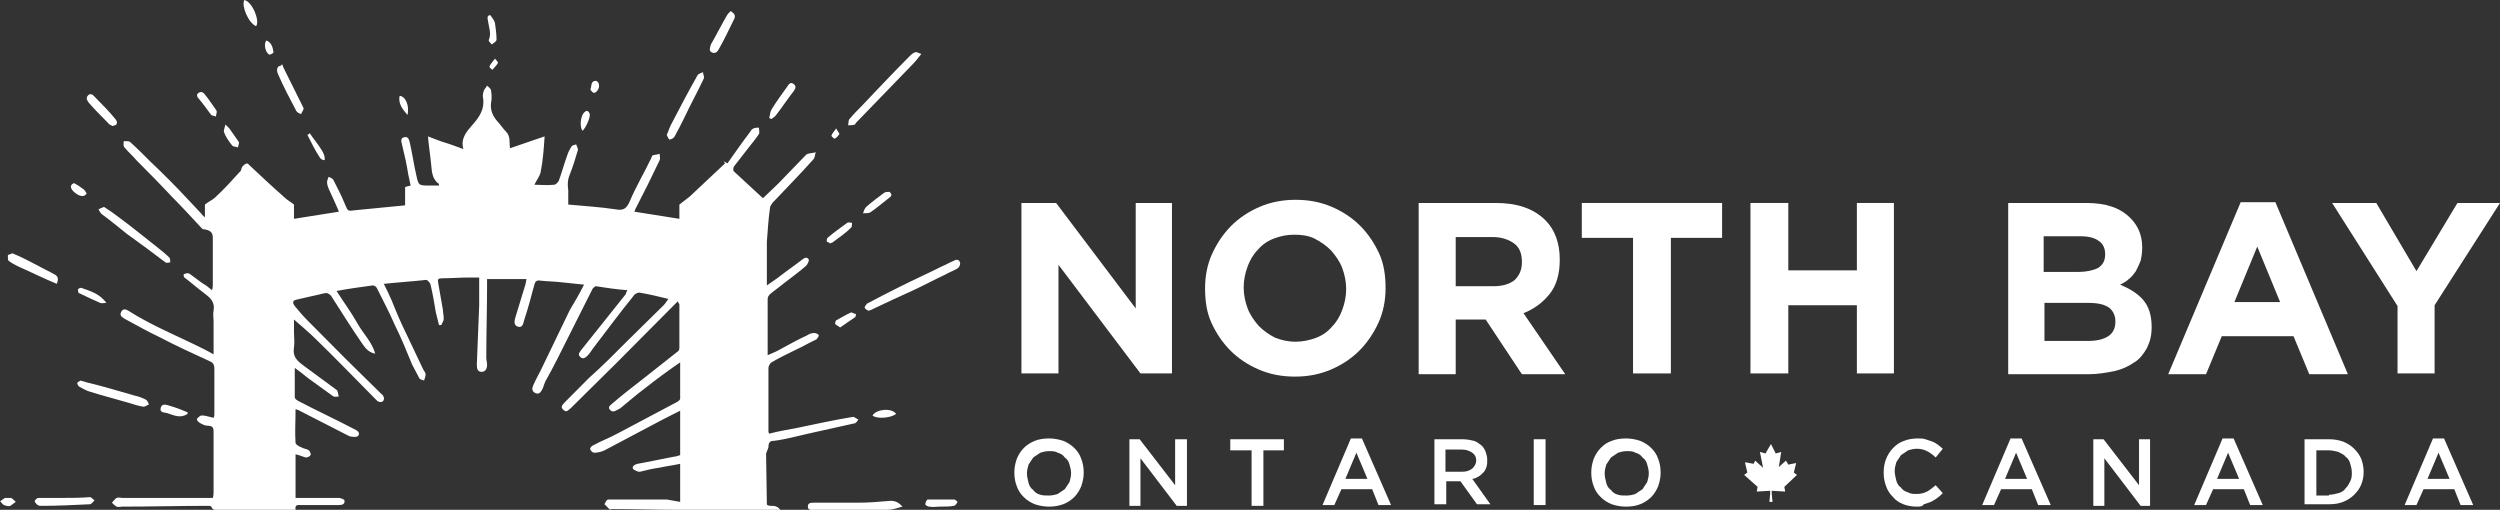 <svg width="255" height="52" viewBox="0 0 255 52" fill="none" xmlns="http://www.w3.org/2000/svg">
<rect x="0" y="0" width="255" height="52" fill="#333333" stroke="none"/>
<g clip-path="url(#clip0)">
<path d="M78.381 45.611C78.381 45.126 78.542 44.964 78.944 44.964C79.667 44.883 80.311 44.722 81.034 44.56C83.044 44.075 85.054 43.67 87.144 43.185C87.305 43.185 87.465 42.943 87.546 42.781C87.305 42.7 87.144 42.457 86.903 42.538C84.973 42.862 83.124 43.266 81.195 43.67C80.311 43.832 79.346 43.994 78.462 44.236C78.381 44.075 78.381 44.075 78.381 43.994C78.381 41.81 78.381 39.627 78.381 37.524C78.381 37.362 78.542 37.039 78.703 36.958C79.507 36.473 80.391 36.068 81.195 35.664C81.918 35.341 82.561 34.936 83.285 34.613C83.365 34.532 83.526 34.289 83.526 34.208C83.446 34.047 83.205 33.966 83.044 33.966C82.803 33.966 82.561 34.047 82.32 34.208C81.436 34.613 80.552 35.098 79.667 35.583C79.266 35.826 78.864 35.988 78.301 36.23C78.301 34.208 78.301 32.348 78.301 30.488C78.301 30.327 78.381 30.165 78.542 30.003C79.024 29.599 79.507 29.275 79.989 28.871C80.713 28.305 81.516 27.739 82.24 27.092C82.401 26.93 82.561 26.526 82.481 26.445C82.24 26.121 81.999 26.364 81.758 26.526C81.034 27.092 80.311 27.577 79.587 28.143C79.185 28.467 78.783 28.709 78.22 29.113V28.305C78.22 27.092 78.22 25.879 78.22 24.666C78.301 23.533 78.381 22.32 78.542 21.188C78.542 21.026 78.703 20.865 78.783 20.703C80.15 19.247 81.597 17.792 82.963 16.255C83.124 16.093 83.124 15.77 83.205 15.527C82.963 15.608 82.722 15.608 82.401 15.689C82.32 15.689 82.32 15.77 82.24 15.77C81.275 16.74 80.311 17.792 79.346 18.762C78.783 19.328 78.22 19.813 77.818 20.218C76.854 19.328 75.809 18.358 74.844 17.468C74.764 17.387 74.764 17.064 74.924 16.902C75.407 16.255 75.889 15.689 76.371 15.042C76.693 14.638 77.095 14.152 77.416 13.667C77.497 13.505 77.416 13.263 77.416 13.02C77.256 13.02 77.014 13.02 76.854 13.101C76.693 13.182 76.613 13.263 76.532 13.425C75.728 14.476 75.005 15.527 74.201 16.659C74.04 16.578 73.879 16.498 73.799 16.417C73.879 16.498 73.879 16.578 73.96 16.659C72.754 17.792 71.548 18.924 70.342 20.056C70.02 20.299 69.699 20.541 69.297 20.865V22.32C67.77 22.078 66.242 21.835 64.715 21.593C64.715 21.512 64.795 21.431 64.795 21.35C65.679 19.652 66.483 18.034 67.287 16.336C67.368 16.174 67.287 15.932 67.287 15.689C67.046 15.77 66.805 15.77 66.564 15.851C66.564 15.851 66.483 15.932 66.483 16.012C65.76 17.549 64.876 19.005 64.232 20.541C63.911 21.269 63.589 21.512 62.785 21.35C61.178 21.107 59.65 21.026 57.962 20.865C57.962 20.38 57.962 19.894 57.962 19.409C57.882 18.843 57.882 18.358 58.123 17.792C58.444 16.983 58.685 16.174 58.927 15.366C59.007 15.204 58.846 14.961 58.766 14.719C58.605 14.799 58.364 14.799 58.283 14.961C58.123 15.204 57.962 15.527 57.882 15.77C57.56 16.659 57.319 17.549 56.997 18.439C56.917 18.6 56.676 18.843 56.515 18.843C55.872 18.924 55.148 18.843 54.505 18.843C54.746 18.358 55.068 17.953 55.148 17.549C55.389 16.336 55.47 15.123 55.55 13.91C54.344 14.314 53.219 14.719 52.013 15.123C51.932 14.476 52.093 13.91 51.611 13.425C51.289 13.101 51.048 12.697 50.727 12.373C50.244 11.807 50.003 11.241 50.084 10.513C50.164 10.109 50.164 9.705 50.084 9.219C50.084 9.058 49.842 8.896 49.682 8.734C49.601 8.896 49.44 9.058 49.36 9.219C49.28 9.462 49.199 9.785 49.28 10.028C49.44 11.16 48.878 11.969 48.154 12.778C47.591 13.425 46.948 14.152 47.27 15.204C46.546 14.961 45.984 14.719 45.421 14.557C44.858 14.395 44.295 14.152 43.652 13.91C43.733 14.88 43.894 15.851 43.974 16.74C44.054 17.468 44.054 18.277 44.778 18.762C44.778 18.762 44.778 18.843 44.778 18.924H43.813C42.688 18.924 42.688 18.924 42.446 17.792C42.205 16.74 42.044 15.608 41.803 14.557C41.723 14.233 41.642 13.91 41.241 13.991C40.839 14.072 40.919 14.395 40.999 14.719C41.241 15.689 41.482 16.74 41.642 17.792C41.723 18.196 41.803 18.519 41.884 18.924C41.642 19.005 41.482 19.005 41.321 19.085V20.946C39.633 21.107 37.944 21.269 36.337 21.431C35.452 21.512 35.533 21.673 35.131 20.703C34.809 19.894 34.407 19.166 34.005 18.358C33.925 18.196 33.684 18.115 33.523 18.034C33.443 18.196 33.362 18.439 33.362 18.6C33.362 18.843 33.443 19.005 33.523 19.247C33.845 19.975 34.246 20.784 34.568 21.593C33.041 21.835 31.513 22.078 29.986 22.32V20.865C29.584 20.541 29.262 20.38 29.021 20.137C27.735 19.005 26.529 17.872 25.323 16.74C25.323 16.659 25.162 16.659 25.002 16.74C24.921 16.821 24.76 16.902 24.68 17.064C24.6 17.226 24.6 17.468 24.439 17.549C23.635 18.439 22.831 19.328 21.947 20.137C21.706 20.38 21.304 20.541 20.902 20.865V22.159C20.66 21.997 20.58 21.835 20.5 21.754C20.017 21.269 19.615 20.784 19.133 20.299C17.927 19.005 16.641 17.711 15.355 16.498C14.631 15.77 13.988 15.123 13.264 14.476C13.184 14.395 12.863 14.395 12.621 14.395C12.621 14.638 12.541 14.88 12.702 15.042C13.104 15.527 13.506 15.851 13.908 16.336C15.114 17.549 16.319 18.762 17.525 20.056C18.57 21.107 19.615 22.239 20.66 23.372C21.545 23.453 21.706 23.776 21.706 24.261C21.706 25.879 21.706 27.415 21.706 29.033C21.706 29.194 21.706 29.356 21.625 29.599C21.304 29.356 21.062 29.113 20.741 28.952C20.259 28.628 19.776 28.224 19.294 27.901C19.133 27.82 18.892 27.901 18.731 27.981C18.731 27.981 18.731 28.305 18.811 28.305C19.455 28.79 20.098 29.356 20.741 29.841C21.384 30.327 21.947 30.731 21.786 31.701C21.706 32.025 21.786 32.429 21.786 32.753V36.149C21.384 35.907 21.062 35.745 20.741 35.583C18.168 34.289 15.515 33.238 13.104 31.701C12.863 31.54 12.541 31.459 12.38 31.782C12.139 32.187 12.461 32.348 12.702 32.51C13.908 33.157 15.033 33.804 16.239 34.37C17.927 35.26 19.696 36.068 21.464 36.877C21.786 37.039 21.866 37.282 21.866 37.605C21.866 39.142 21.866 40.678 21.866 42.215C21.866 42.376 21.866 42.457 21.786 42.619C21.384 42.538 20.982 42.376 20.58 42.376C20.419 42.376 20.259 42.538 20.098 42.7C20.017 42.781 20.178 43.023 20.339 43.104C20.58 43.266 20.902 43.428 21.223 43.428C21.786 43.428 21.786 43.751 21.786 44.156C21.786 46.177 21.786 48.118 21.786 50.14C21.786 50.302 21.786 50.544 21.706 50.787C21.464 50.787 21.223 50.787 21.062 50.787C18.168 50.787 15.355 50.787 12.461 50.787C12.3 50.787 12.059 50.706 11.898 50.787C11.737 50.868 11.576 51.11 11.415 51.272C11.576 51.434 11.737 51.596 11.898 51.676C12.059 51.757 12.3 51.676 12.461 51.676C15.355 51.676 18.249 51.596 21.143 51.596C21.304 51.596 21.545 51.596 21.545 51.676C21.706 52.081 22.027 52 22.268 52H29.825H30.147C30.066 51.434 30.388 51.515 30.709 51.515C31.996 51.515 33.282 51.515 34.568 51.515C34.89 51.515 35.211 51.434 35.131 51.03C35.131 50.949 34.729 50.787 34.568 50.787C33.282 50.787 31.996 50.787 30.709 50.787C30.549 50.787 30.307 50.787 30.147 50.787V46.339C30.549 46.42 30.87 46.582 31.192 46.663C31.352 46.663 31.594 46.582 31.674 46.42C31.754 46.339 31.594 46.016 31.513 45.935C31.272 45.773 30.951 45.773 30.709 45.611C30.468 45.53 30.227 45.369 30.147 45.207C30.066 44.075 30.147 42.943 30.147 41.729C30.307 41.81 30.468 41.81 30.549 41.891C32.156 42.7 33.845 43.589 35.452 44.398C35.694 44.56 36.015 44.56 36.256 44.56C36.578 44.56 36.739 44.236 36.498 43.994C36.417 43.913 36.256 43.832 36.096 43.751C34.246 42.781 32.317 41.891 30.468 40.921C30.307 40.84 30.066 40.678 30.066 40.516C30.066 39.546 30.066 38.575 30.066 37.524C30.629 37.928 31.031 38.252 31.433 38.575C32.317 39.222 33.121 39.788 34.005 40.435C34.166 40.516 34.407 40.435 34.568 40.435C34.488 40.274 34.488 40.031 34.407 39.869C34.407 39.788 34.327 39.788 34.246 39.708C33.121 38.899 32.076 38.09 30.951 37.282C30.307 36.796 29.825 36.392 29.986 35.422C30.066 34.936 29.986 34.37 29.986 33.885V32.591C30.709 33.238 31.513 33.885 32.237 34.613C34.327 36.635 36.337 38.737 38.427 40.84C38.668 41.082 39.07 41.082 39.15 40.759C39.231 40.597 39.07 40.274 38.909 40.193C37.703 38.98 36.498 37.848 35.292 36.635C34.005 35.341 32.639 33.966 31.352 32.672C30.87 32.187 30.468 31.701 30.066 31.216C29.825 30.893 29.825 30.65 30.227 30.569C31.192 30.327 32.076 30.165 33.041 29.922C33.362 29.841 33.523 29.922 33.764 30.165C34.809 31.782 35.854 33.481 36.98 35.098C37.301 35.583 37.703 35.988 38.266 36.068C37.944 34.855 36.98 33.966 36.417 32.914C35.774 31.782 35.05 30.812 34.327 29.68C35.613 29.437 36.819 29.275 38.025 29.113C38.105 29.113 38.346 29.194 38.427 29.356C39.07 30.65 39.713 31.863 40.276 33.157C40.919 34.451 41.482 35.826 42.044 37.201C42.286 37.686 42.527 38.09 42.768 38.575C42.848 38.737 43.09 38.737 43.25 38.818C43.331 38.575 43.411 38.414 43.411 38.171C43.411 38.009 43.25 37.848 43.17 37.686C42.607 36.473 42.044 35.341 41.482 34.127C40.919 32.995 40.437 31.863 39.954 30.65C39.713 30.084 39.472 29.599 39.15 28.952C40.678 28.79 42.044 28.709 43.492 28.547C43.572 28.547 43.813 28.79 43.894 28.952C44.135 29.922 44.295 30.893 44.456 31.863C44.537 32.267 44.697 32.753 44.778 33.157C44.858 33.157 44.938 33.157 45.019 33.157C45.099 32.914 45.26 32.753 45.26 32.51C45.26 32.187 45.18 31.863 45.18 31.62C45.019 30.731 44.858 29.761 44.697 28.871C44.617 28.467 44.697 28.386 45.099 28.386C45.984 28.386 46.948 28.305 47.833 28.305C48.154 28.305 48.476 28.305 48.878 28.305C48.878 29.275 48.878 30.165 48.878 31.135C48.797 33.157 48.717 35.179 48.636 37.201C48.636 37.605 48.717 37.928 49.119 37.928C49.521 37.928 49.682 37.605 49.682 37.201C49.682 36.958 49.601 36.715 49.601 36.473C49.601 33.966 49.682 31.459 49.682 28.952C49.682 28.79 49.682 28.628 49.682 28.467H53.701C53.621 28.79 53.621 29.033 53.54 29.194C53.219 30.246 52.897 31.297 52.576 32.348C52.495 32.672 52.334 33.157 52.817 33.319C53.299 33.481 53.38 32.995 53.46 32.672C53.862 31.459 54.184 30.246 54.505 29.033C54.586 28.709 54.746 28.547 55.148 28.628C55.872 28.709 56.595 28.709 57.238 28.79C57.962 28.871 58.766 28.952 59.57 29.033C59.087 30.003 58.605 30.812 58.123 31.62C57.238 33.481 56.354 35.26 55.47 37.12C55.148 37.848 54.746 38.495 54.425 39.222C54.264 39.546 54.184 39.95 54.666 40.112C55.068 40.274 55.229 39.869 55.389 39.546C55.47 39.303 55.55 39.061 55.63 38.899C56.032 38.171 56.434 37.443 56.836 36.635C58.042 34.208 59.248 31.863 60.454 29.437C60.534 29.356 60.695 29.194 60.776 29.194C61.821 29.356 62.866 29.518 63.991 29.599C63.911 29.761 63.83 29.922 63.83 30.003C62.303 31.944 60.776 33.804 59.248 35.745C59.087 35.988 58.927 36.149 59.168 36.392C59.409 36.635 59.65 36.554 59.891 36.311C60.132 36.068 60.293 35.826 60.454 35.583C61.821 33.804 63.187 31.944 64.634 30.165C64.715 30.003 65.036 29.841 65.197 29.841C66.162 30.003 67.207 30.246 68.171 30.488C68.011 30.731 67.85 30.974 67.689 31.135C66.483 32.348 65.197 33.561 63.991 34.775C62.705 36.068 61.419 37.362 60.052 38.575C59.248 39.384 58.444 40.193 57.56 41.082C57.319 41.325 57.158 41.568 57.48 41.81C57.801 42.134 57.962 41.81 58.203 41.648C59.73 40.112 61.338 38.575 62.866 37.039C64.313 35.583 65.76 34.127 67.207 32.672C67.85 32.025 68.413 31.459 69.136 30.731C69.217 30.974 69.297 30.974 69.297 31.054C69.297 32.51 69.297 34.047 69.297 35.502C69.297 35.664 69.217 35.826 69.056 35.907C67.93 36.796 66.805 37.686 65.679 38.575C64.634 39.384 63.589 40.193 62.544 41.082C62.383 41.244 61.901 41.487 62.223 41.81C62.544 42.134 62.785 41.891 63.107 41.729C63.187 41.729 63.187 41.648 63.268 41.648C64.072 41.002 64.876 40.274 65.76 39.627C66.885 38.737 68.091 37.848 69.377 36.958C69.377 38.252 69.377 39.465 69.377 40.678C69.377 40.759 69.217 40.921 69.056 41.002C67.046 42.053 65.117 43.104 63.107 44.156C62.223 44.641 61.338 44.964 60.454 45.45C60.293 45.53 60.132 45.773 60.213 45.854C60.293 46.016 60.454 46.177 60.615 46.177C60.936 46.177 61.338 46.096 61.66 45.935C63.187 45.126 64.715 44.317 66.242 43.509C67.287 42.943 68.252 42.457 69.377 41.891V46.42C69.136 46.501 68.895 46.582 68.734 46.582C67.528 46.824 66.323 47.067 65.036 47.309C64.715 47.39 64.474 47.552 64.554 47.795C64.634 47.956 64.956 48.037 65.117 48.118C65.117 48.118 65.197 48.118 65.277 48.118C65.921 47.956 66.564 47.795 67.207 47.714C67.93 47.552 68.654 47.471 69.377 47.309V51.191C68.895 51.11 68.413 51.03 68.011 50.949C66.403 50.949 64.715 50.949 63.107 50.949C62.705 50.949 62.383 50.949 62.062 50.949C61.901 50.949 61.821 51.11 61.74 51.272C61.74 51.353 61.66 51.353 61.66 51.434C61.74 51.515 61.821 51.596 61.901 51.676C61.981 51.757 62.062 51.838 62.142 51.919C62.223 52 62.383 51.919 62.464 51.919C64.634 51.919 66.805 52 68.975 52C69.217 52 69.458 52.162 69.699 52.324C69.699 52.404 69.699 52.404 69.619 52.485H70.664H78.22C78.542 52.485 78.864 52.485 79.185 52.485C79.346 52.485 79.507 52.243 79.667 52.081C79.507 51.919 79.426 51.757 79.185 51.676C79.024 51.596 78.864 51.596 78.622 51.596C78.381 51.596 78.22 51.515 78.22 51.434L78.14 46.258C78.381 45.692 78.381 45.611 78.381 45.611ZM70.905 51.353C70.905 50.868 70.905 50.383 70.905 49.897V52C70.905 51.676 70.905 51.515 70.905 51.353Z" fill="white"/>
<path d="M97.916 26.768C97.836 26.445 97.514 26.445 97.273 26.607C96.871 26.768 96.469 27.011 96.067 27.173C94.62 27.901 93.173 28.547 91.726 29.275C90.601 29.841 89.475 30.407 88.43 30.974C88.35 31.054 88.189 31.297 88.189 31.378C88.269 31.54 88.43 31.62 88.591 31.701C88.752 31.62 88.912 31.62 88.993 31.54C90.359 30.893 91.726 30.246 93.173 29.599C94.218 29.113 95.263 28.547 96.308 28.062C96.71 27.82 97.193 27.658 97.595 27.415C97.836 27.334 97.997 26.93 97.916 26.768Z" fill="white"/>
<path d="M87.385 12.454C89.314 10.432 91.244 8.491 93.173 6.47C93.414 6.227 93.655 5.904 93.977 5.499C93.655 5.418 93.495 5.257 93.334 5.337C93.093 5.418 92.932 5.58 92.771 5.742C91.083 7.44 89.475 9.138 87.867 10.837C87.465 11.241 87.063 11.645 86.661 12.131C86.501 12.292 86.581 12.535 86.501 12.778C86.742 12.778 86.983 12.778 87.224 12.697C87.224 12.616 87.305 12.535 87.385 12.454Z" fill="white"/>
<path d="M90.52 51.11C89.555 51.191 88.591 51.272 87.626 51.272C86.099 51.272 84.571 51.272 83.044 51.272C82.722 51.272 82.401 51.272 82.401 51.676C82.401 52.081 82.803 52 83.044 52C85.536 52 88.028 52 90.52 52C91.002 52 91.485 51.838 92.048 51.676C91.565 51.11 91.083 51.03 90.52 51.11Z" fill="white"/>
<path d="M16.882 26.768C16.962 26.849 17.204 26.768 17.364 26.768C17.364 26.607 17.364 26.364 17.284 26.283C16.962 25.96 16.561 25.636 16.159 25.313C14.712 24.18 13.345 23.048 11.898 21.997C11.496 21.673 11.094 21.431 10.612 21.107C10.37 21.188 10.21 21.269 10.049 21.35C10.129 21.512 10.21 21.673 10.37 21.835C11.255 22.482 12.139 23.21 12.943 23.857C14.31 24.827 15.596 25.798 16.882 26.768Z" fill="white"/>
<path d="M68.252 14.233C68.493 14.233 68.734 14.072 68.815 13.91C69.136 13.344 69.458 12.697 69.779 12.05C70.422 10.675 71.146 9.381 71.789 8.006C71.87 7.844 71.709 7.602 71.709 7.359C71.548 7.44 71.226 7.521 71.146 7.683C70.181 9.381 69.297 11.079 68.413 12.778C68.252 13.101 68.171 13.425 68.011 13.748C68.091 13.991 68.252 14.233 68.252 14.233Z" fill="white"/>
<path d="M8.2 38.818C8.119 38.899 7.878 38.98 7.878 39.061C7.878 39.142 7.959 39.384 8.119 39.465C8.441 39.627 8.843 39.869 9.165 39.95C10.451 40.355 11.737 40.678 13.104 41.082C13.586 41.244 14.149 41.406 14.631 41.487C14.792 41.487 15.033 41.325 15.194 41.244C15.114 41.082 15.033 40.84 14.872 40.759C14.551 40.597 14.149 40.435 13.747 40.355C12.059 39.869 10.451 39.384 8.763 38.98C8.602 38.899 8.441 38.899 8.2 38.818Z" fill="white"/>
<path d="M6.592 50.787C6.19 50.787 5.869 50.787 5.467 50.787C4.984 50.787 4.421 50.787 3.939 50.787C3.778 50.787 3.618 50.949 3.537 51.11C3.537 51.191 3.698 51.434 3.859 51.515C3.939 51.596 4.1 51.596 4.261 51.596C5.869 51.596 7.557 51.515 9.165 51.434C9.325 51.434 9.486 51.191 9.647 51.029C9.486 50.949 9.325 50.706 9.165 50.706C8.28 50.787 7.396 50.787 6.592 50.787Z" fill="white"/>
<path d="M5.547 27.981C4.984 27.658 4.421 27.415 3.859 27.092C3.055 26.687 2.171 26.202 1.367 25.879C1.286 25.798 1.125 25.879 0.965 25.96C0.884 25.96 0.884 25.96 0.804 26.04C0.804 26.121 0.804 26.121 0.804 26.202C0.804 26.364 0.804 26.526 0.884 26.607C1.206 26.849 1.527 27.011 1.849 27.173C3.135 27.739 4.421 28.386 5.788 28.952C6.029 28.386 5.869 28.143 5.547 27.981Z" fill="white"/>
<path d="M30.227 11.322C30.307 11.484 30.549 11.565 30.709 11.645C30.79 11.403 31.031 11.16 30.951 10.998C30.307 9.704 29.664 8.411 29.021 7.117C28.941 6.955 28.86 6.793 28.78 6.551C28.7 6.631 28.619 6.712 28.619 6.712C28.298 6.712 28.137 7.117 28.378 7.602C28.941 8.896 29.584 10.109 30.227 11.322Z" fill="white"/>
<path d="M72.593 5.337C72.915 5.499 73.156 5.337 73.317 5.014C73.879 4.044 74.362 2.992 74.844 2.022C75.085 1.617 74.924 1.375 74.522 1.132C74.362 1.294 74.201 1.456 74.12 1.617C73.558 2.588 73.075 3.558 72.513 4.529C72.432 4.852 72.271 5.176 72.593 5.337Z" fill="white"/>
<path d="M11.014 12.535C11.094 12.697 11.335 12.778 11.496 12.858C11.657 12.778 11.898 12.778 11.898 12.616C11.978 12.535 11.898 12.292 11.818 12.211C11.174 11.403 10.451 10.675 9.727 9.947C9.486 9.704 9.325 9.462 9.004 9.704C8.682 10.028 8.923 10.271 9.084 10.513C9.727 11.241 10.37 11.888 11.014 12.535Z" fill="white"/>
<path d="M79.105 11.807C79.748 10.998 80.311 10.109 80.954 9.3C81.114 9.058 81.275 8.815 80.954 8.572C80.632 8.33 80.471 8.572 80.311 8.815C79.748 9.624 79.185 10.351 78.703 11.16C78.542 11.403 78.542 11.726 78.462 12.05C78.542 12.05 78.622 12.131 78.703 12.131C78.783 12.05 78.944 11.969 79.105 11.807Z" fill="white"/>
<path d="M97.353 50.949C96.469 50.949 95.504 50.949 94.62 50.949C94.54 50.949 94.379 51.272 94.379 51.434C94.379 51.515 94.62 51.676 94.781 51.676C95.183 51.757 95.504 51.676 95.906 51.676C96.389 51.676 96.871 51.676 97.273 51.596C97.434 51.596 97.595 51.353 97.675 51.191C97.675 51.191 97.434 50.949 97.353 50.949Z" fill="white"/>
<path d="M90.199 19.652C89.555 20.137 88.993 20.541 88.35 21.107C88.189 21.269 88.108 21.512 88.028 21.754C88.269 21.754 88.591 21.754 88.752 21.673C89.475 21.188 90.118 20.622 90.842 20.056C90.922 19.975 90.922 19.894 90.922 19.813C90.842 19.733 90.761 19.571 90.761 19.571C90.52 19.571 90.359 19.571 90.199 19.652Z" fill="white"/>
<path d="M84.652 24.827C84.732 24.827 84.812 24.747 84.893 24.747C85.536 24.261 86.26 23.776 86.822 23.21C86.903 23.129 86.903 22.887 86.903 22.725C86.742 22.725 86.501 22.644 86.42 22.725C85.777 23.21 85.054 23.695 84.41 24.261C84.33 24.342 84.33 24.504 84.33 24.666C84.41 24.666 84.571 24.747 84.652 24.827Z" fill="white"/>
<path d="M21.545 11.726C21.625 11.807 21.866 11.807 22.027 11.888C22.027 11.726 22.108 11.565 22.108 11.403C22.108 11.322 22.027 11.16 21.947 11.079C21.545 10.513 21.223 10.028 20.821 9.543C20.741 9.462 20.58 9.381 20.5 9.381C20.098 9.462 20.017 9.704 20.178 9.947C20.66 10.513 21.062 11.079 21.545 11.726Z" fill="white"/>
<path d="M26.127 2.669C26.529 2.103 25.725 0.162 24.921 0C24.6 0.566 25.323 2.345 26.127 2.669Z" fill="white"/>
<path d="M8.28 29.356C8.2 29.356 7.959 29.437 7.959 29.518C7.959 29.68 7.959 29.922 8.119 29.922C8.763 30.246 9.486 30.569 10.21 30.893C10.37 30.974 10.612 30.893 10.853 30.893C10.129 29.922 9.165 29.68 8.28 29.356Z" fill="white"/>
<path d="M49.842 4.124C49.842 4.205 50.084 4.448 50.164 4.529C50.405 4.367 50.646 4.205 50.646 4.044C50.646 3.477 50.566 2.911 50.486 2.345C50.405 2.022 50.164 1.779 50.003 1.537C49.923 1.537 49.842 1.617 49.762 1.617C49.762 1.779 49.682 1.941 49.762 2.022C49.842 2.75 50.164 3.397 49.842 4.124Z" fill="white"/>
<path d="M19.133 42.215C19.133 42.134 19.133 42.053 19.133 42.053C18.57 41.81 17.927 41.568 17.364 41.406C17.043 41.325 16.561 41.082 16.4 41.568C16.239 42.134 16.802 42.053 17.043 42.134C17.766 42.376 18.41 42.7 19.133 42.215Z" fill="white"/>
<path d="M86.822 31.863C86.26 32.106 85.777 32.429 85.295 32.672C85.214 32.753 85.134 32.995 85.214 33.076C85.295 33.157 85.456 33.238 85.697 33.4C86.179 33.076 86.742 32.672 87.224 32.348C87.305 32.267 87.305 32.106 87.305 32.025C87.144 32.025 86.903 31.863 86.822 31.863Z" fill="white"/>
<path d="M23.715 14.88C23.796 14.961 24.117 14.961 24.278 15.042C24.278 14.88 24.439 14.557 24.358 14.476C24.037 13.991 23.715 13.586 23.394 13.101C23.313 13.02 23.233 12.939 22.992 12.697C22.911 13.02 22.831 13.263 22.831 13.425C22.992 13.91 23.313 14.395 23.715 14.88Z" fill="white"/>
<path d="M33.121 16.336C33.121 16.174 33.121 15.932 33.041 15.77C32.96 15.527 32.8 15.285 32.639 15.042C32.317 14.557 31.915 14.072 31.594 13.586C31.513 13.667 31.433 13.748 31.352 13.748C31.754 14.557 32.156 15.366 32.639 16.093C32.719 16.255 32.96 16.336 33.121 16.336Z" fill="white"/>
<path d="M88.993 42.376C89.475 42.781 90.922 42.619 91.404 42.215C90.922 41.568 89.395 41.729 88.993 42.376Z" fill="white"/>
<path d="M8.521 19.975C8.682 19.975 8.763 19.813 8.843 19.733C8.682 19.49 8.602 19.328 8.441 19.247C8.12 19.005 7.878 18.843 7.557 18.681C7.476 18.681 7.235 18.843 7.235 19.005C7.155 19.409 8.12 20.137 8.521 19.975Z" fill="white"/>
<path d="M60.132 11.565C59.972 11.241 59.811 11.241 59.57 11.484C59.248 11.807 59.087 12.858 59.409 13.344C59.73 13.101 60.293 11.888 60.132 11.565Z" fill="white"/>
<path d="M0.804 50.787C0.724 50.787 0.563 50.787 0.482 50.787C0.402 50.868 0.322 50.949 0.241 50.949C0.161 51.029 0.08 51.11 0 51.11L0.08 51.191C0.161 51.272 0.241 51.434 0.402 51.515C0.643 51.596 0.884 51.676 1.045 51.596C1.206 51.515 1.367 51.353 1.608 51.191C1.447 51.029 1.286 50.868 1.125 50.787C1.045 50.787 0.884 50.787 0.804 50.787Z" fill="white"/>
<path d="M40.758 9.785C40.597 10.594 41.08 11.16 41.562 11.726C41.803 10.756 41.321 9.785 40.758 9.785Z" fill="white"/>
<path d="M27.494 5.58C27.574 5.58 27.896 5.418 27.896 5.337C27.815 4.852 27.735 4.367 27.172 4.124C26.851 4.529 27.092 5.418 27.494 5.58Z" fill="white"/>
<path d="M60.534 9.462C60.776 9.543 61.178 9.058 61.097 8.653C61.097 8.491 60.936 8.249 60.776 8.249C60.213 8.249 60.374 8.815 60.213 9.138C60.293 9.219 60.374 9.381 60.534 9.462Z" fill="white"/>
<path d="M49.923 6.793C49.923 6.874 50.084 7.036 50.244 7.117C50.405 6.874 50.646 6.712 50.807 6.389C50.646 6.146 50.566 6.065 50.486 5.984C50.244 6.308 50.003 6.551 49.923 6.793Z" fill="white"/>
<path d="M85.134 14.152C85.295 14.072 85.536 13.829 85.616 13.667C85.616 13.586 85.456 13.425 85.295 13.101C85.054 13.425 84.893 13.586 84.812 13.829C84.732 13.829 85.054 14.152 85.134 14.152Z" fill="white"/>
<path d="M104.187 20.703H107.724L115.843 31.459V20.703H119.541V38.09H116.326L107.965 27.011V38.09H104.187V20.703Z" fill="white"/>
<path d="M132.082 38.414C130.716 38.414 129.51 38.171 128.384 37.686C127.259 37.201 126.294 36.554 125.49 35.745C124.686 34.936 124.043 33.966 123.561 32.914C123.078 31.863 122.918 30.65 122.918 29.437V29.356C122.918 28.143 123.159 26.93 123.641 25.879C124.124 24.827 124.767 23.857 125.571 23.048C126.375 22.239 127.339 21.593 128.465 21.107C129.59 20.622 130.796 20.38 132.163 20.38C133.529 20.38 134.735 20.622 135.861 21.107C136.986 21.593 137.951 22.239 138.755 23.048C139.559 23.857 140.202 24.827 140.684 25.879C141.166 26.93 141.327 28.143 141.327 29.356V29.437C141.327 30.65 141.086 31.863 140.604 32.914C140.121 33.966 139.478 34.936 138.674 35.745C137.87 36.554 136.906 37.201 135.78 37.686C134.655 38.171 133.449 38.414 132.082 38.414ZM132.163 34.855C132.886 34.855 133.61 34.694 134.253 34.451C134.896 34.208 135.459 33.804 135.861 33.319C136.343 32.834 136.665 32.267 136.906 31.62C137.147 30.974 137.308 30.246 137.308 29.518V29.437C137.308 28.709 137.147 27.981 136.906 27.334C136.665 26.687 136.263 26.121 135.78 25.555C135.298 25.07 134.735 24.666 134.092 24.342C133.449 24.019 132.725 23.938 132.002 23.938C131.198 23.938 130.555 24.099 129.912 24.342C129.269 24.585 128.706 24.989 128.304 25.474C127.822 25.959 127.5 26.526 127.259 27.173C127.018 27.82 126.857 28.547 126.857 29.275V29.356C126.857 30.084 127.018 30.812 127.259 31.459C127.5 32.106 127.902 32.672 128.384 33.238C128.867 33.723 129.429 34.127 130.072 34.451C130.716 34.694 131.359 34.855 132.163 34.855Z" fill="white"/>
<path d="M144.704 20.703H152.582C154.753 20.703 156.441 21.269 157.647 22.482C158.611 23.453 159.094 24.827 159.094 26.445V26.526C159.094 27.901 158.772 29.113 158.049 30.003C157.325 30.893 156.441 31.54 155.396 31.944L159.656 38.171H155.235L151.537 32.591H151.457H148.482V38.171H144.704V20.703ZM152.341 29.194C153.306 29.194 154.029 28.952 154.511 28.547C154.994 28.062 155.235 27.496 155.235 26.768V26.687C155.235 25.879 154.994 25.232 154.431 24.827C153.868 24.423 153.145 24.18 152.26 24.18H148.482V29.194H152.341Z" fill="white"/>
<path d="M166.57 24.261H161.345V20.703H175.654V24.261H170.429V38.09H166.57V24.261Z" fill="white"/>
<path d="M178.548 20.703H182.407V27.577H189.401V20.703H193.179V38.09H189.401V31.135H182.407V38.09H178.548V20.703Z" fill="white"/>
<path d="M204.756 20.703H212.795C214.805 20.703 216.252 21.188 217.297 22.239C218.101 23.048 218.503 24.019 218.503 25.232V25.313C218.503 25.798 218.422 26.283 218.342 26.607C218.181 27.011 218.02 27.334 217.859 27.658C217.618 27.981 217.457 28.224 217.136 28.467C216.895 28.709 216.573 28.871 216.252 29.033C217.216 29.437 218.02 29.922 218.583 30.569C219.146 31.216 219.467 32.106 219.467 33.319V33.4C219.467 34.208 219.306 34.855 218.985 35.502C218.663 36.068 218.261 36.635 217.699 36.958C217.136 37.362 216.412 37.686 215.689 37.848C214.885 38.009 214.001 38.171 213.036 38.171H204.836V20.703H204.756ZM211.991 27.739C212.795 27.739 213.518 27.577 214.001 27.334C214.483 27.011 214.724 26.607 214.724 25.96V25.879C214.724 25.313 214.483 24.827 214.081 24.585C213.679 24.261 213.036 24.099 212.232 24.099H208.454V27.739H211.991ZM213.036 34.775C213.84 34.775 214.563 34.613 215.046 34.289C215.528 33.966 215.769 33.48 215.769 32.834V32.753C215.769 32.187 215.528 31.701 215.126 31.378C214.644 31.054 214.001 30.893 212.956 30.893H208.534V34.775H213.036Z" fill="white"/>
<path d="M228.551 20.622H232.089L239.485 38.171H235.545L233.938 34.289H226.622L225.014 38.171H221.155L228.551 20.622ZM232.571 30.812L230.24 25.151L227.908 30.812H232.571Z" fill="white"/>
<path d="M244.549 31.216L237.877 20.703H242.379L246.479 27.658L250.659 20.703H255L248.328 31.135V38.09H244.549V31.216Z" fill="white"/>
<path d="M107 51.676C106.518 51.676 106.036 51.596 105.553 51.434C105.151 51.272 104.749 51.029 104.428 50.706C104.106 50.383 103.865 50.059 103.704 49.574C103.543 49.169 103.463 48.684 103.463 48.199C103.463 47.714 103.543 47.309 103.704 46.824C103.865 46.42 104.106 46.016 104.428 45.692C104.749 45.369 105.151 45.126 105.553 44.964C105.955 44.803 106.438 44.722 107 44.722C107.483 44.722 107.965 44.803 108.447 44.964C108.849 45.126 109.251 45.369 109.573 45.692C109.894 46.016 110.136 46.339 110.296 46.824C110.457 47.229 110.538 47.714 110.538 48.199C110.538 48.684 110.457 49.089 110.296 49.574C110.136 49.978 109.894 50.383 109.573 50.706C109.251 51.029 108.849 51.272 108.447 51.434C107.965 51.596 107.563 51.676 107 51.676ZM107 50.544C107.322 50.544 107.643 50.464 107.885 50.383C108.126 50.221 108.367 50.059 108.608 49.897C108.769 49.655 108.93 49.412 109.09 49.169C109.171 48.846 109.251 48.603 109.251 48.28C109.251 47.956 109.171 47.633 109.09 47.39C109.01 47.067 108.849 46.824 108.608 46.663C108.447 46.42 108.206 46.258 107.885 46.177C107.643 46.016 107.322 46.016 107 46.016C106.679 46.016 106.357 46.096 106.116 46.177C105.875 46.339 105.634 46.501 105.392 46.663C105.232 46.905 105.071 47.148 104.91 47.39C104.83 47.714 104.749 47.956 104.749 48.28C104.749 48.603 104.83 48.927 104.91 49.25C104.991 49.574 105.151 49.816 105.392 49.978C105.553 50.221 105.794 50.383 106.116 50.464C106.357 50.544 106.679 50.544 107 50.544Z" fill="white"/>
<path d="M115.2 44.803H116.245L119.863 49.493V44.803H121.069V51.596H120.024L116.326 46.743V51.596H115.2V44.803Z" fill="white"/>
<path d="M127.661 45.935H125.49V44.803H130.957V45.935H128.867V51.596H127.661V45.935Z" fill="white"/>
<path d="M137.79 44.722H138.916L141.89 51.515H140.604L139.961 49.897H136.825L136.102 51.515H134.896L137.79 44.722ZM139.478 48.846L138.353 46.177L137.227 48.846H139.478Z" fill="white"/>
<path d="M146.231 44.803H149.206C149.608 44.803 150.009 44.883 150.331 44.964C150.653 45.045 150.894 45.288 151.135 45.45C151.296 45.611 151.456 45.854 151.537 46.096C151.617 46.339 151.698 46.582 151.698 46.905C151.698 47.148 151.698 47.39 151.617 47.633C151.537 47.876 151.456 48.037 151.296 48.199C151.135 48.361 150.974 48.523 150.813 48.603C150.653 48.684 150.411 48.846 150.17 48.846L152.019 51.434H150.653L148.964 49.089H147.517V51.434H146.311V44.803H146.231ZM149.125 48.118C149.527 48.118 149.849 48.037 150.17 47.795C150.411 47.552 150.572 47.309 150.572 46.986C150.572 46.582 150.411 46.339 150.17 46.177C149.929 46.016 149.607 45.854 149.125 45.854H147.437V48.118H149.125Z" fill="white"/>
<path d="M157.647 44.803H156.441V51.515H157.647V44.803Z" fill="white"/>
<path d="M165.846 51.676C165.364 51.676 164.882 51.596 164.399 51.434C163.997 51.272 163.596 51.029 163.274 50.706C162.952 50.383 162.711 50.059 162.55 49.574C162.39 49.169 162.309 48.684 162.309 48.199C162.309 47.714 162.39 47.309 162.55 46.824C162.711 46.42 162.952 46.016 163.274 45.692C163.596 45.369 163.917 45.126 164.399 44.964C164.801 44.803 165.284 44.722 165.846 44.722C166.329 44.722 166.811 44.803 167.294 44.964C167.695 45.126 168.097 45.369 168.419 45.692C168.741 46.016 168.982 46.339 169.142 46.824C169.303 47.229 169.384 47.714 169.384 48.199C169.384 48.684 169.303 49.089 169.142 49.574C168.982 49.978 168.741 50.383 168.419 50.706C168.097 51.029 167.695 51.272 167.294 51.434C166.892 51.596 166.409 51.676 165.846 51.676ZM165.927 50.544C166.248 50.544 166.57 50.464 166.811 50.383C167.052 50.221 167.294 50.059 167.535 49.897C167.695 49.655 167.856 49.412 168.017 49.169C168.097 48.846 168.178 48.603 168.178 48.28C168.178 47.956 168.097 47.633 168.017 47.39C167.937 47.067 167.776 46.824 167.535 46.663C167.374 46.42 167.133 46.258 166.811 46.177C166.57 46.016 166.248 46.016 165.927 46.016C165.605 46.016 165.284 46.096 165.043 46.177C164.801 46.339 164.56 46.501 164.319 46.663C164.158 46.905 163.997 47.148 163.837 47.39C163.756 47.714 163.676 47.956 163.676 48.28C163.676 48.603 163.756 48.927 163.837 49.25C163.917 49.574 164.078 49.816 164.319 49.978C164.48 50.221 164.721 50.383 165.043 50.464C165.284 50.544 165.525 50.544 165.927 50.544Z" fill="white"/>
<path d="M195.511 51.676C195.028 51.676 194.546 51.596 194.144 51.434C193.742 51.272 193.34 51.029 193.099 50.706C192.777 50.383 192.536 50.059 192.375 49.574C192.215 49.169 192.134 48.684 192.134 48.199C192.134 47.714 192.215 47.229 192.375 46.824C192.536 46.42 192.777 46.016 193.099 45.692C193.421 45.369 193.742 45.126 194.224 44.964C194.626 44.803 195.109 44.722 195.591 44.722C195.913 44.722 196.154 44.722 196.395 44.803C196.636 44.883 196.877 44.964 197.119 45.045C197.36 45.126 197.52 45.288 197.681 45.369C197.842 45.53 198.003 45.611 198.164 45.773L197.44 46.663C197.199 46.42 196.877 46.177 196.556 46.016C196.234 45.854 195.913 45.773 195.511 45.773C195.189 45.773 194.868 45.854 194.626 45.935C194.385 46.096 194.144 46.258 193.903 46.42C193.742 46.663 193.581 46.905 193.421 47.148C193.34 47.471 193.26 47.714 193.26 48.037C193.26 48.361 193.34 48.684 193.421 49.008C193.501 49.331 193.662 49.574 193.903 49.736C194.064 49.978 194.305 50.14 194.626 50.221C194.868 50.383 195.189 50.383 195.511 50.383C195.913 50.383 196.234 50.302 196.556 50.14C196.877 49.978 197.119 49.736 197.44 49.493L198.164 50.302C198.003 50.464 197.842 50.625 197.601 50.787C197.44 50.949 197.199 51.029 196.958 51.191C196.717 51.272 196.475 51.353 196.234 51.434C196.073 51.676 195.832 51.676 195.511 51.676Z" fill="white"/>
<path d="M205.077 44.722H206.203L209.177 51.515H207.891L207.248 49.897H204.113L203.389 51.515H202.183L205.077 44.722ZM206.765 48.846L205.64 46.177L204.515 48.846H206.765Z" fill="white"/>
<path d="M213.518 44.803H214.563L218.181 49.493V44.803H219.306V51.596H218.342L214.644 46.743V51.596H213.518V44.803Z" fill="white"/>
<path d="M226.702 44.722H227.828L230.802 51.515H229.516L228.873 49.897H225.738L225.014 51.515H223.808L226.702 44.722ZM228.391 48.846L227.265 46.177L226.14 48.846H228.391Z" fill="white"/>
<path d="M235.063 44.803H237.555C238.118 44.803 238.52 44.883 239.002 45.045C239.404 45.207 239.806 45.45 240.128 45.773C240.449 46.096 240.69 46.42 240.851 46.824C241.012 47.229 241.092 47.714 241.092 48.118C241.092 48.603 241.012 49.008 240.851 49.412C240.69 49.816 240.449 50.14 240.128 50.464C239.806 50.787 239.404 51.029 239.002 51.191C238.6 51.353 238.118 51.434 237.555 51.434H235.063V44.803ZM237.555 50.464C237.877 50.464 238.198 50.383 238.52 50.302C238.841 50.221 239.083 50.059 239.243 49.816C239.485 49.574 239.565 49.412 239.726 49.089C239.887 48.765 239.886 48.523 239.886 48.199C239.886 47.876 239.806 47.552 239.726 47.309C239.645 46.986 239.485 46.743 239.243 46.582C239.083 46.339 238.761 46.258 238.52 46.096C238.198 46.016 237.877 45.935 237.555 45.935H236.269V50.544H237.555V50.464Z" fill="white"/>
<path d="M248.167 44.722H249.292L252.267 51.515H250.98L250.337 49.897H247.202L246.479 51.515H245.273L248.167 44.722ZM249.855 48.846L248.73 46.177L247.604 48.846H249.855Z" fill="white"/>
<path d="M182.407 47.39L183.211 47.229L182.97 48.199L183.291 48.442L182.005 49.655L182.085 50.14L180.719 50.059V50.383L180.799 51.191H180.638H180.478L180.558 50.383V50.059L179.191 50.14L179.272 49.655L177.905 48.442L178.227 48.199L177.985 47.148L178.87 47.309L179.031 46.986L179.834 47.714L179.513 46.096L180.076 46.258L180.638 45.288L181.121 46.258L181.683 46.096L181.442 47.633L182.166 46.986L182.407 47.39Z" fill="white"/>
</g>
<defs>
<clipPath id="clip0">
<path d="M0 0H255V52H0V0Z" fill="white"/>
</clipPath>
</defs>
</svg>
